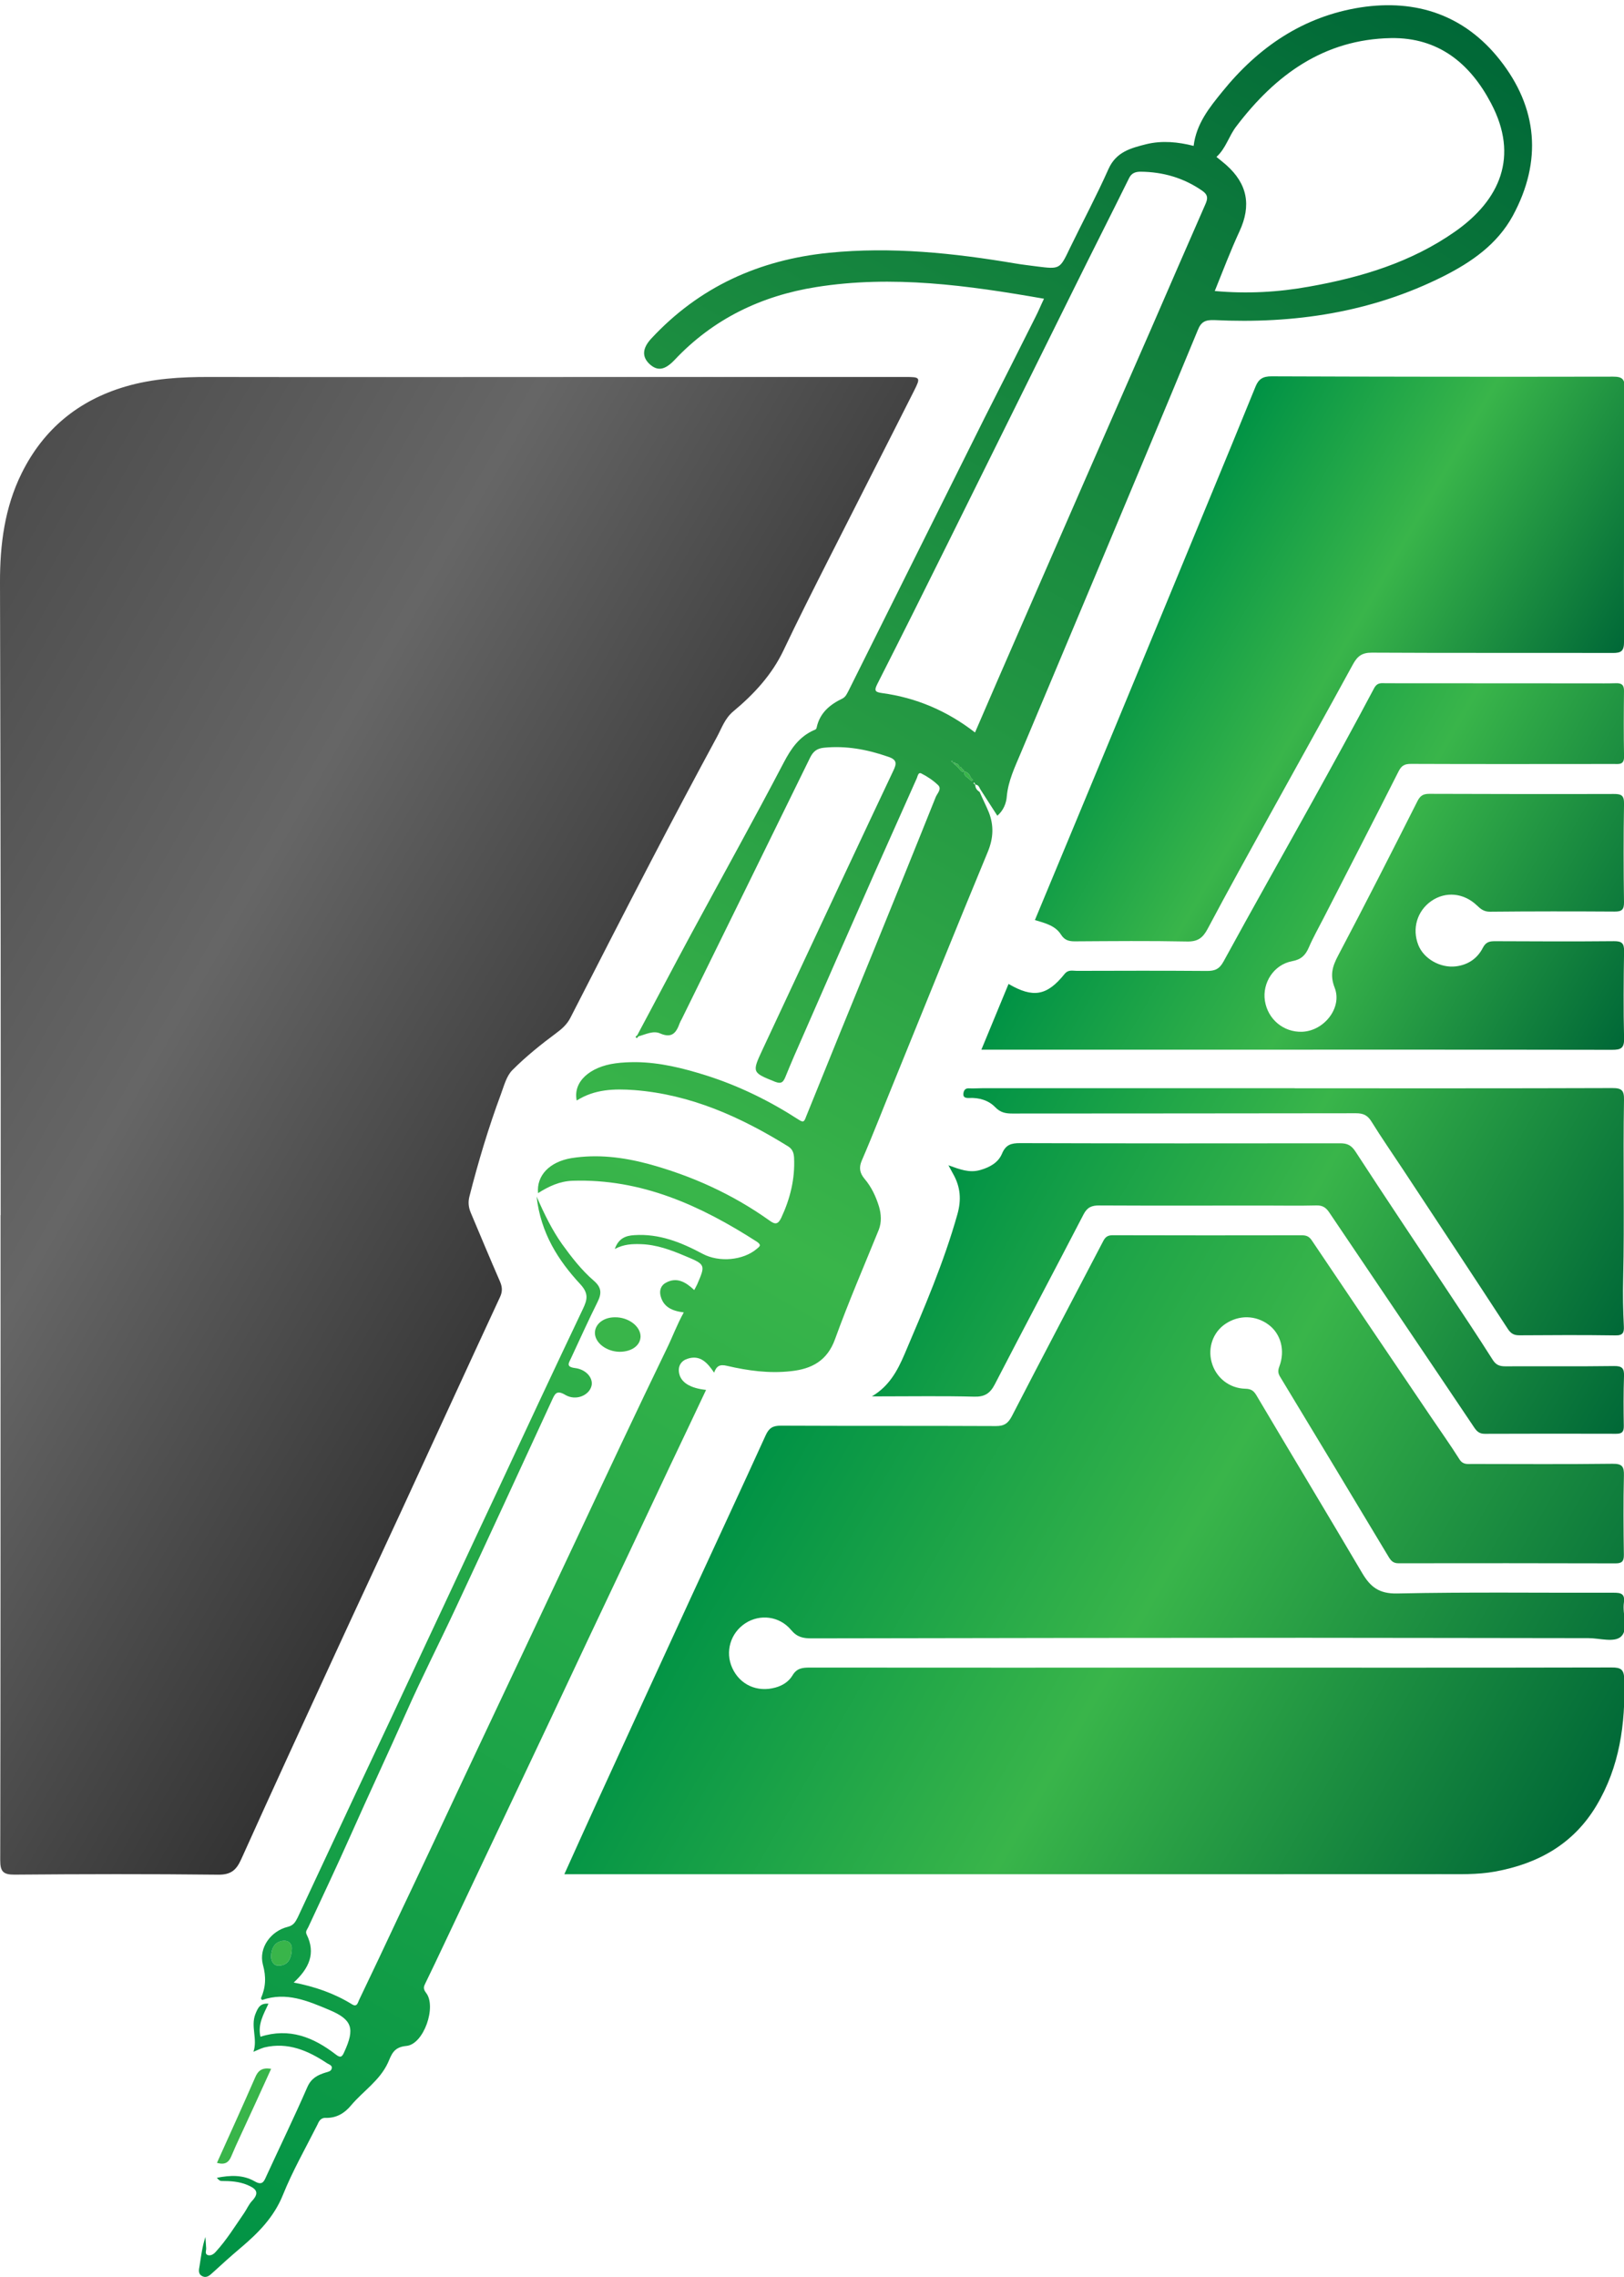 <?xml version="1.0" encoding="iso-8859-1"?>
<!-- Generator: Adobe Illustrator 25.2.1, SVG Export Plug-In . SVG Version: 6.00 Build 0)  -->
<!DOCTYPE svg>
<svg version="1.2" baseProfile="tiny" id="Calque_1" xmlns:x="http://ns.adobe.com/Extensibility/1.0/" xmlns:i="http://ns.adobe.com/AdobeIllustrator/10.0/" xmlns:graph="http://ns.adobe.com/Graphs/1.0/"
	 xmlns="http://www.w3.org/2000/svg" xmlns:xlink="http://www.w3.org/1999/xlink" x="0px" y="0px" viewBox="0 0 71.348 100"
	 overflow="visible" xml:space="preserve">
<g>
	<linearGradient id="SVGID_1_" gradientUnits="userSpaceOnUse" x1="-6.644" y1="33.906" x2="26.974" y2="53.315">
		<stop  offset="0" style="stop-color:#4D4D4D"/>
		<stop  offset="0.46" style="stop-color:#666666"/>
		<stop  offset="1" style="stop-color:#333333"/>
	</linearGradient>
	<path fill="url(#SVGID_1_)" d="M0.03,53.367c0-3.958,0.004-7.917-0.001-11.875C0.023,36.191,0.014,30.89,0,25.589
		c-0.005-1.67,0.203-3.297,0.954-4.811c0.958-1.93,2.487-3.191,4.554-3.8c1.201-0.354,2.43-0.424,3.675-0.422
		c5.501,0.01,11.002,0.002,16.503,0.001c4.684-0.001,9.367-0.001,14.051-0.001c0.702,0,0.722,0.01,0.414,0.62
		c-1.26,2.5-2.536,4.991-3.799,7.489c-0.653,1.292-1.307,2.584-1.927,3.891c-0.515,1.085-1.308,1.936-2.21,2.687
		c-0.37,0.309-0.505,0.729-0.712,1.112c-0.979,1.809-1.943,3.626-2.894,5.451c-1.195,2.294-2.375,4.597-3.553,6.9
		c-0.142,0.278-0.366,0.478-0.596,0.648c-0.685,0.509-1.353,1.043-1.951,1.644c-0.26,0.261-0.366,0.689-0.502,1.056
		c-0.547,1.471-0.996,2.973-1.384,4.494c-0.066,0.259-0.036,0.487,0.062,0.718c0.423,1.003,0.842,2.008,1.277,3.006
		c0.105,0.242,0.123,0.44,0.005,0.693c-1.445,3.113-2.875,6.234-4.314,9.35c-0.954,2.067-1.921,4.127-2.873,6.195
		c-1.402,3.044-2.805,6.086-4.181,9.141c-0.216,0.48-0.452,0.688-1.015,0.681c-2.981-0.033-5.962-0.027-8.943-0.002
		c-0.507,0.004-0.632-0.141-0.631-0.637c0.016-7.854,0.013-15.708,0.014-23.562c0-1.589,0-3.178,0-4.768
		C0.026,53.367,0.028,53.367,0.03,53.367z"/>
	<g>
		<linearGradient id="SVGID_2_" gradientUnits="userSpaceOnUse" x1="33.22" y1="63.745" x2="67.643" y2="83.619">
			<stop  offset="0" style="stop-color:#009245"/>
			<stop  offset="0.46" style="stop-color:#39B54A"/>
			<stop  offset="1" style="stop-color:#006837"/>
		</linearGradient>
		<path fill="url(#SVGID_2_)" d="M24.793,82.313c0.495-1.092,0.952-2.113,1.418-3.129c1.382-3.016,2.765-6.031,4.153-9.044
			c1.091-2.37,2.196-4.733,3.276-7.108c0.147-0.323,0.321-0.421,0.669-0.419c3.148,0.015,6.297,0.002,9.445,0.017
			c0.367,0.002,0.54-0.121,0.707-0.446c1.323-2.567,2.674-5.12,4.009-7.681c0.096-0.184,0.203-0.255,0.417-0.254
			c2.767,0.008,5.534,0.007,8.302,0.002c0.199,0,0.324,0.047,0.443,0.225c1.733,2.58,3.476,5.153,5.217,7.727
			c0.425,0.629,0.866,1.247,1.271,1.889c0.152,0.241,0.349,0.203,0.557,0.203c2.055,0.002,4.11,0.016,6.164-0.009
			c0.429-0.005,0.513,0.12,0.503,0.521c-0.028,1.159-0.019,2.32-0.002,3.479c0.004,0.284-0.087,0.374-0.36,0.374
			c-3.181-0.007-6.363-0.01-9.544-0.004c-0.24,0-0.336-0.121-0.443-0.301c-1.58-2.633-3.165-5.264-4.756-7.89
			c-0.098-0.161-0.098-0.279-0.033-0.452c0.264-0.699,0.068-1.429-0.467-1.83c-0.568-0.426-1.302-0.442-1.901-0.042
			c-0.54,0.362-0.784,1.037-0.607,1.684c0.183,0.672,0.767,1.15,1.486,1.166c0.252,0.006,0.366,0.091,0.49,0.302
			c1.54,2.6,3.102,5.187,4.637,7.79c0.359,0.608,0.74,0.917,1.538,0.9c3.163-0.068,6.329-0.023,9.494-0.033
			c0.331-0.001,0.525,0.031,0.467,0.441c-0.071,0.501,0.207,1.163-0.115,1.475c-0.297,0.288-0.947,0.078-1.441,0.078
			c-4.142-0.001-8.285-0.016-12.427-0.015c-7.238,0.002-14.476,0.01-21.714,0.025c-0.366,0.001-0.632-0.057-0.889-0.367
			c-0.515-0.618-1.377-0.712-2.015-0.294c-0.653,0.428-0.894,1.254-0.571,1.962c0.337,0.739,1.094,1.082,1.9,0.858
			c0.316-0.087,0.587-0.263,0.75-0.538c0.18-0.303,0.421-0.338,0.739-0.338c5.717,0.007,11.433,0.002,17.15,0.002
			c6.029,0,12.058,0.007,18.087-0.007c0.419-0.001,0.551,0.083,0.563,0.528c0.052,1.952-0.201,3.827-1.222,5.537
			c-1.011,1.693-2.564,2.553-4.456,2.899c-0.79,0.144-1.585,0.113-2.379,0.114c-5.733,0.004-11.467,0.002-17.2,0.002
			c-6.938,0-13.875,0-20.813,0.001C25.157,82.313,25.026,82.313,24.793,82.313z"/>
		<linearGradient id="SVGID_3_" gradientUnits="userSpaceOnUse" x1="50.94" y1="24.265" x2="68.046" y2="34.142">
			<stop  offset="0" style="stop-color:#009245"/>
			<stop  offset="0.46" style="stop-color:#39B54A"/>
			<stop  offset="1" style="stop-color:#006837"/>
		</linearGradient>
		<path fill="url(#SVGID_3_)" d="M45.467,40.407c1.192-2.866,2.373-5.698,3.548-8.533c1.344-3.241,2.683-6.484,4.022-9.727
			c0.712-1.723,1.424-3.446,2.125-5.174c0.135-0.332,0.329-0.446,0.7-0.445c5.001,0.019,10.003,0.024,15.005,0.014
			c0.415-0.001,0.516,0.112,0.513,0.522c-0.028,3.708-0.04,7.416-0.031,11.124c0.001,0.411-0.125,0.49-0.498,0.489
			c-3.528-0.01-7.056,0.006-10.583-0.014c-0.436-0.002-0.636,0.16-0.83,0.516c-1.199,2.199-2.423,4.384-3.633,6.577
			c-0.924,1.675-1.853,3.348-2.749,5.037c-0.212,0.4-0.437,0.566-0.908,0.556c-1.639-0.033-3.279-0.017-4.919-0.007
			c-0.269,0.002-0.461-0.05-0.615-0.295C46.367,40.656,45.935,40.547,45.467,40.407z"/>
		<linearGradient id="SVGID_4_" gradientUnits="userSpaceOnUse" x1="49.75" y1="33.789" x2="71.172" y2="46.157">
			<stop  offset="0" style="stop-color:#009245"/>
			<stop  offset="0.46" style="stop-color:#39B54A"/>
			<stop  offset="1" style="stop-color:#006837"/>
		</linearGradient>
		<path fill="url(#SVGID_4_)" d="M43.115,46.1c0.414-1.002,0.803-1.942,1.194-2.887c1.081,0.629,1.688,0.524,2.461-0.437
			c0.166-0.206,0.356-0.137,0.538-0.138c1.905-0.006,3.81-0.01,5.714,0.004c0.346,0.002,0.548-0.076,0.732-0.414
			c1.28-2.346,2.598-4.67,3.894-7.008c0.918-1.657,1.833-3.316,2.719-4.99c0.146-0.276,0.334-0.223,0.531-0.223
			c3.016-0.001,6.031,0.003,9.047,0.005c0.348,0,0.696,0.005,1.044-0.006c0.243-0.008,0.362,0.064,0.359,0.336
			c-0.012,0.961-0.016,1.922,0.002,2.883c0.007,0.377-0.225,0.328-0.457,0.328c-2.966,0.001-5.932,0.009-8.898-0.004
			c-0.292-0.001-0.424,0.074-0.556,0.338c-1.085,2.151-2.191,4.291-3.29,6.435c-0.218,0.426-0.456,0.844-0.645,1.283
			c-0.148,0.344-0.335,0.535-0.737,0.609c-0.805,0.149-1.318,0.953-1.195,1.74c0.127,0.811,0.818,1.387,1.632,1.359
			c0.967-0.033,1.776-1.055,1.433-1.933c-0.214-0.549-0.104-0.931,0.15-1.411c1.188-2.248,2.34-4.514,3.486-6.784
			c0.126-0.249,0.262-0.321,0.52-0.321c2.701,0.009,5.402,0.014,8.102,0.006c0.325-0.001,0.46,0.05,0.454,0.425
			c-0.025,1.441-0.022,2.883-0.001,4.324c0.005,0.336-0.098,0.417-0.415,0.415c-1.823-0.011-3.645-0.012-5.468,0.006
			c-0.268,0.003-0.409-0.113-0.583-0.279c-0.585-0.556-1.381-0.619-1.998-0.19c-0.626,0.435-0.856,1.214-0.572,1.933
			c0.24,0.607,0.969,1.02,1.653,0.936c0.532-0.065,0.941-0.346,1.178-0.808c0.134-0.262,0.292-0.297,0.54-0.296
			c1.74,0.008,3.48,0.015,5.219-0.001c0.344-0.003,0.455,0.085,0.449,0.439c-0.021,1.275-0.031,2.552,0,3.827
			c0.011,0.437-0.14,0.506-0.532,0.505C64.904,46.095,58.99,46.1,53.077,46.1C49.787,46.1,46.497,46.1,43.115,46.1z"/>
		<linearGradient id="SVGID_5_" gradientUnits="userSpaceOnUse" x1="41.443" y1="51.569" x2="68.721" y2="67.318">
			<stop  offset="0" style="stop-color:#009245"/>
			<stop  offset="0.46" style="stop-color:#39B54A"/>
			<stop  offset="1" style="stop-color:#006837"/>
		</linearGradient>
		<path fill="url(#SVGID_5_)" d="M38.304,61.326c0.751-0.44,1.119-1.112,1.436-1.854c0.86-2.017,1.727-4.029,2.323-6.147
			c0.179-0.635,0.132-1.198-0.183-1.758c-0.061-0.108-0.119-0.219-0.212-0.39c0.501,0.18,0.919,0.346,1.399,0.208
			c0.424-0.122,0.791-0.327,0.955-0.719c0.165-0.396,0.406-0.463,0.794-0.462c4.689,0.014,9.378,0.013,14.067,0.007
			c0.307,0,0.487,0.085,0.669,0.365c1.315,2.024,2.661,4.027,3.994,6.038c0.684,1.032,1.372,2.062,2.035,3.108
			c0.15,0.236,0.313,0.285,0.564,0.284c1.589-0.008,3.177,0.01,4.766-0.012c0.36-0.005,0.449,0.103,0.437,0.444
			c-0.025,0.728-0.021,1.458-0.009,2.187c0.004,0.259-0.078,0.344-0.338,0.343c-1.922-0.007-3.844-0.004-5.766,0.002
			c-0.223,0.001-0.339-0.086-0.468-0.278c-2.116-3.153-4.247-6.296-6.369-9.445c-0.141-0.21-0.291-0.314-0.561-0.307
			c-0.762,0.02-1.524,0.005-2.286,0.005c-2.419,0.001-4.838,0.008-7.257-0.004c-0.332-0.002-0.529,0.081-0.69,0.393
			c-1.291,2.491-2.609,4.968-3.897,7.46c-0.206,0.399-0.443,0.557-0.905,0.545c-1.358-0.035-2.717-0.013-4.076-0.013
			C38.584,61.326,38.444,61.326,38.304,61.326z"/>
		<linearGradient id="SVGID_6_" gradientUnits="userSpaceOnUse" x1="45.917" y1="41.74" x2="72.226" y2="56.929">
			<stop  offset="0" style="stop-color:#009245"/>
			<stop  offset="0.46" style="stop-color:#39B54A"/>
			<stop  offset="1" style="stop-color:#006837"/>
		</linearGradient>
		<path fill="url(#SVGID_6_)" d="M56.875,47.796c4.653,0,9.307,0.006,13.96-0.01c0.415-0.001,0.52,0.102,0.513,0.514
			c-0.047,2.624,0.024,5.248-0.037,7.873c-0.016,0.686-0.005,1.381,0.03,2.07c0.014,0.278-0.035,0.41-0.369,0.405
			c-1.404-0.021-2.809-0.013-4.213-0.004c-0.24,0.002-0.378-0.07-0.516-0.282c-1.525-2.338-3.065-4.667-4.603-6.997
			c-0.464-0.704-0.946-1.396-1.389-2.112c-0.171-0.276-0.363-0.362-0.679-0.361c-5.036,0.01-10.072,0.006-15.108,0.012
			c-0.293,0-0.516-0.046-0.742-0.279c-0.292-0.303-0.708-0.423-1.136-0.404c-0.158,0.007-0.273-0.02-0.262-0.176
			c0.008-0.11,0.05-0.257,0.239-0.247c0.214,0.012,0.429-0.007,0.644-0.007c4.556-0.001,9.111,0,13.667,0
			C56.875,47.792,56.875,47.794,56.875,47.796z"/>
	</g>
	<g>
		<path fill="#39B54A" d="M42.655,34.164c0.032,0.032,0.085,0.075,0.085,0.085c-0.053,0.085-0.096,0.021-0.139-0.021
			c-0.107-0.096-0.277-0.16-0.245-0.352C42.516,33.908,42.601,34.015,42.655,34.164z"/>
		<path fill="#39B54A" d="M41.95,33.578c0.117-0.085,0.16,0.011,0.203,0.096c0.064,0,0.096,0.032,0.107,0.096
			c0.053,0.011,0.096,0.043,0.085,0.107c-0.064,0.043-0.107-0.011-0.149-0.053c-0.032-0.032-0.064-0.075-0.096-0.107
			C42.046,33.663,42.004,33.62,41.95,33.578z"/>
		<path fill="#39B54A" d="M41.854,33.481c0.075,0,0.149-0.021,0.096,0.096C41.918,33.545,41.886,33.513,41.854,33.481z"/>
		<path fill="#39B54A" d="M41.844,33.407c0,0.021,0,0.043,0,0.064c-0.021-0.011-0.043-0.021-0.064-0.043
			C41.801,33.428,41.822,33.417,41.844,33.407z"/>
		<path fill="#39B54A" d="M27.011,57.853c0.587-0.011,1.12,0.384,1.131,0.832c0,0.395-0.373,0.683-0.928,0.683
			c-0.566-0.011-1.067-0.384-1.078-0.822C26.136,58.152,26.51,57.853,27.011,57.853z"/>
		<path fill="#39B54A" d="M12.819,85.576c-0.011,0.48-0.192,0.736-0.555,0.747c-0.235,0.021-0.363-0.181-0.352-0.438
			c0.021-0.341,0.16-0.608,0.534-0.651C12.745,85.213,12.83,85.437,12.819,85.576z"/>
		<path fill="#39B54A" d="M11.208,91.242c0.128-0.309,0.309-0.448,0.704-0.384c-0.448,0.992-0.896,1.963-1.345,2.934
			c-0.139,0.299-0.277,0.598-0.405,0.907c-0.107,0.256-0.267,0.395-0.63,0.288C10.098,93.729,10.664,92.491,11.208,91.242z"/>
		<linearGradient id="SVGID_7_" gradientUnits="userSpaceOnUse" x1="-0.156" y1="94.743" x2="56.482" y2="-3.357">
			<stop  offset="0" style="stop-color:#009245"/>
			<stop  offset="0.46" style="stop-color:#39B54A"/>
			<stop  offset="1" style="stop-color:#006837"/>
		</linearGradient>
		<path fill="url(#SVGID_7_)" d="M63.932,10.166c1.974-1.387,2.806-3.297,1.579-5.623c-0.928-1.771-2.326-2.902-4.396-2.87
			c-2.945,0.053-5.079,1.611-6.797,3.873c-0.331,0.427-0.459,0.971-0.875,1.345c0.149,0.117,0.288,0.235,0.427,0.352
			c0.939,0.832,1.11,1.782,0.587,2.913c-0.395,0.854-0.726,1.729-1.088,2.625c1.419,0.128,2.785,0.053,4.14-0.192
			C59.803,12.183,62.001,11.521,63.932,10.166z M42.601,34.228c0.043,0.043,0.085,0.107,0.139,0.021
			c0-0.011-0.053-0.053-0.085-0.085c-0.053-0.149-0.139-0.256-0.299-0.288C42.324,34.068,42.495,34.132,42.601,34.228z
			 M41.844,33.471c0-0.021,0-0.043,0-0.064c-0.021,0.011-0.043,0.021-0.064,0.021C41.801,33.449,41.822,33.46,41.844,33.471z
			 M38.76,30.44c1.494,0.203,2.849,0.779,4.076,1.729c0.662-1.526,1.312-3.041,1.974-4.546c1.91-4.386,3.831-8.771,5.752-13.157
			c0.79-1.825,1.59-3.66,2.39-5.485c0.117-0.256,0.128-0.427-0.139-0.608c-0.822-0.566-1.718-0.822-2.7-0.832
			c-0.235,0-0.405,0.064-0.512,0.288c-0.811,1.643-1.643,3.276-2.454,4.919c-1.814,3.66-3.628,7.32-5.442,10.98
			c-1.046,2.113-2.102,4.226-3.169,6.328C38.386,30.355,38.472,30.398,38.76,30.44z M41.95,33.578
			c0.053-0.117-0.021-0.096-0.096-0.096C41.886,33.513,41.918,33.545,41.95,33.578c0.053,0.043,0.096,0.085,0.149,0.139
			c0.032,0.032,0.064,0.075,0.096,0.107c0.043,0.043,0.085,0.096,0.149,0.053c0.011-0.064-0.032-0.096-0.085-0.107
			c-0.011-0.064-0.043-0.096-0.107-0.096C42.11,33.588,42.068,33.492,41.95,33.578z M12.819,85.576
			c0.011-0.139-0.075-0.363-0.373-0.341c-0.373,0.043-0.512,0.309-0.534,0.651c-0.011,0.256,0.117,0.459,0.352,0.438
			C12.627,86.312,12.809,86.056,12.819,85.576z M14.367,90.613c-0.832-0.555-1.718-0.939-2.753-0.694
			c-0.149,0.043-0.299,0.117-0.48,0.192c0.192-0.555-0.128-1.11,0.085-1.654c0.107-0.267,0.203-0.491,0.576-0.459
			c-0.213,0.459-0.48,0.907-0.352,1.451c1.27-0.405,2.326,0.021,3.308,0.779c0.203,0.16,0.277,0.117,0.373-0.107
			c0.47-1.024,0.363-1.419-0.651-1.846c-0.939-0.395-1.899-0.811-2.956-0.438c-0.021-0.032-0.053-0.053-0.053-0.075
			c0.213-0.491,0.235-0.939,0.085-1.483c-0.192-0.736,0.352-1.473,1.088-1.654c0.267-0.064,0.341-0.224,0.438-0.405
			c0.854-1.825,1.707-3.649,2.561-5.474c1.035-2.188,2.059-4.375,3.084-6.573c1.056-2.241,2.091-4.482,3.148-6.723
			c1.238-2.657,2.486-5.325,3.745-7.971c0.192-0.405,0.256-0.672-0.117-1.078c-0.971-1.046-1.739-2.241-1.921-3.852
			c0.352,0.8,0.683,1.473,1.12,2.091c0.416,0.576,0.854,1.142,1.398,1.611c0.331,0.288,0.352,0.544,0.16,0.928
			c-0.405,0.811-0.779,1.643-1.163,2.465c-0.096,0.213-0.245,0.384,0.171,0.438c0.523,0.064,0.832,0.48,0.715,0.822
			c-0.128,0.395-0.683,0.619-1.131,0.363c-0.405-0.245-0.47-0.043-0.608,0.256c-1.409,3.052-2.817,6.114-4.247,9.166
			c-0.704,1.505-1.462,2.988-2.134,4.503c-0.811,1.825-1.654,3.617-2.465,5.442c-0.598,1.345-1.227,2.668-1.846,4.002
			c-0.043,0.096-0.139,0.181-0.075,0.32c0.416,0.832,0.107,1.494-0.566,2.113c0.928,0.181,1.771,0.47,2.55,0.95
			c0.245,0.16,0.267-0.085,0.331-0.203c0.576-1.206,1.152-2.412,1.718-3.628c0.971-2.038,1.931-4.087,2.892-6.136
			c1.654-3.5,3.308-7.011,4.962-10.521c1.302-2.774,2.604-5.549,3.948-8.323c0.245-0.502,0.438-1.035,0.736-1.569
			c-0.512-0.064-0.907-0.235-1.024-0.747c-0.053-0.235,0.032-0.448,0.235-0.555c0.48-0.267,0.875-0.032,1.248,0.32
			c0.053-0.107,0.096-0.171,0.128-0.245c0.373-0.864,0.373-0.875-0.523-1.248c-0.63-0.267-1.259-0.502-1.953-0.523
			c-0.373-0.011-0.747,0-1.142,0.213c0.16-0.459,0.47-0.587,0.854-0.608c1.099-0.075,2.07,0.32,3.009,0.822
			c0.726,0.384,1.782,0.288,2.38-0.224c0.128-0.107,0.213-0.16,0-0.309c-2.476-1.59-5.069-2.774-8.099-2.678
			c-0.566,0.021-1.046,0.245-1.515,0.544c-0.075-0.779,0.512-1.377,1.462-1.537c1.142-0.181,2.252-0.043,3.351,0.245
			c1.931,0.523,3.724,1.334,5.357,2.497c0.245,0.181,0.373,0.171,0.512-0.117c0.395-0.843,0.608-1.707,0.566-2.636
			c-0.011-0.192-0.053-0.373-0.256-0.502c-2.081-1.291-4.279-2.284-6.765-2.476c-0.875-0.064-1.739-0.043-2.529,0.459
			c-0.171-0.832,0.587-1.483,1.697-1.633c0.309-0.043,0.608-0.053,0.907-0.053c1.056,0.011,2.081,0.267,3.095,0.587
			c1.441,0.459,2.785,1.12,4.055,1.942c0.213,0.139,0.245,0.075,0.32-0.128c0.992-2.454,1.985-4.898,2.988-7.341
			c0.907-2.23,1.814-4.46,2.71-6.701c0.064-0.16,0.288-0.363,0.096-0.534c-0.213-0.203-0.47-0.373-0.726-0.502
			c-0.139-0.075-0.16,0.117-0.203,0.213c-0.619,1.387-1.238,2.774-1.857,4.162c-1.046,2.369-2.091,4.738-3.127,7.117
			c-0.277,0.619-0.544,1.238-0.8,1.867c-0.096,0.213-0.181,0.277-0.438,0.181c-1.003-0.405-1.024-0.405-0.566-1.387
			c1.259-2.7,2.518-5.378,3.777-8.067c0.662-1.409,1.323-2.817,1.985-4.215c0.149-0.309,0.16-0.48-0.235-0.608
			c-0.918-0.32-1.846-0.491-2.817-0.395c-0.299,0.032-0.459,0.149-0.598,0.416c-1.878,3.841-3.767,7.672-5.655,11.514
			c-0.032,0.053-0.064,0.117-0.085,0.171c-0.149,0.416-0.341,0.672-0.854,0.448c-0.309-0.139-0.64,0.043-0.96,0.128
			c-0.021,0.032-0.053,0.075-0.075,0.075c-0.032-0.021-0.043-0.032-0.043-0.053s0.032-0.043,0.064-0.064
			c0.79-1.473,1.558-2.945,2.348-4.407c1.366-2.529,2.764-5.037,4.098-7.587c0.32-0.608,0.672-1.12,1.312-1.409
			c0.064-0.021,0.117-0.043,0.128-0.117c0.139-0.651,0.587-1.014,1.142-1.28c0.139-0.075,0.192-0.213,0.267-0.352
			c1.985-3.991,3.98-7.971,5.965-11.962c0.747-1.473,1.494-2.945,2.23-4.418c0.139-0.267,0.245-0.534,0.384-0.822
			c-3.351-0.587-6.659-1.046-10.009-0.512c-2.412,0.384-4.524,1.398-6.221,3.201c-0.427,0.448-0.747,0.502-1.099,0.181
			c-0.341-0.32-0.32-0.694,0.075-1.12c2.113-2.273,4.738-3.457,7.8-3.767c2.764-0.277,5.485,0.011,8.206,0.47
			c0.309,0.053,0.619,0.085,0.928,0.128c1.024,0.128,1.014,0.128,1.462-0.811c0.566-1.163,1.174-2.305,1.697-3.479
			c0.341-0.747,0.982-0.907,1.654-1.078c0.704-0.171,1.409-0.096,2.081,0.075c0.117-0.971,0.694-1.686,1.259-2.38
			c1.579-1.953,3.553-3.308,6.082-3.703c2.444-0.373,4.556,0.341,6.104,2.294c1.675,2.113,1.878,4.46,0.576,6.861
			c-0.683,1.248-1.803,2.027-3.052,2.657c-3.169,1.59-6.552,2.091-10.063,1.921c-0.384-0.011-0.576,0.064-0.726,0.448
			c-1.515,3.671-3.063,7.341-4.599,11.012c-1.056,2.518-2.123,5.047-3.18,7.566c-0.256,0.608-0.544,1.206-0.608,1.878
			c-0.021,0.32-0.149,0.63-0.416,0.864c-0.245-0.373-0.48-0.747-0.715-1.11c-0.075-0.096-0.085-0.245-0.245-0.256
			c-0.021-0.032-0.043-0.064-0.053-0.096c-0.011,0.011-0.021,0.021-0.043,0.032c0.032,0.021,0.053,0.043,0.085,0.075
			c0,0.139,0.075,0.235,0.192,0.309c0.128,0.299,0.277,0.587,0.405,0.896c0.224,0.576,0.203,1.131-0.043,1.729
			c-1.377,3.319-2.721,6.659-4.076,9.988c-0.491,1.195-0.95,2.39-1.462,3.575c-0.139,0.32-0.085,0.555,0.117,0.8
			c0.309,0.363,0.502,0.779,0.64,1.227c0.096,0.331,0.117,0.683-0.011,1.014c-0.651,1.601-1.334,3.18-1.921,4.802
			c-0.341,0.95-1.024,1.313-1.942,1.409c-0.95,0.107-1.889-0.021-2.806-0.235c-0.309-0.075-0.459,0-0.566,0.299
			c-0.288-0.427-0.608-0.8-1.174-0.608c-0.267,0.085-0.427,0.32-0.363,0.63c0.075,0.405,0.48,0.662,1.184,0.736
			c-0.523,1.11-1.046,2.209-1.569,3.308c-1.216,2.582-2.433,5.165-3.66,7.747c-1.035,2.209-2.081,4.418-3.127,6.627
			c-1.056,2.22-2.102,4.439-3.159,6.669c-0.267,0.566-0.534,1.131-0.811,1.697c-0.075,0.149-0.117,0.245,0.021,0.427
			c0.48,0.598-0.096,2.273-0.864,2.337c-0.576,0.053-0.651,0.395-0.811,0.747c-0.363,0.779-1.088,1.238-1.611,1.857
			c-0.288,0.352-0.651,0.566-1.11,0.555c-0.245-0.011-0.309,0.16-0.384,0.32c-0.512,1.014-1.078,2.006-1.505,3.063
			c-0.395,0.982-1.088,1.675-1.857,2.326c-0.416,0.352-0.822,0.715-1.227,1.088c-0.139,0.128-0.277,0.256-0.47,0.149
			c-0.181-0.096-0.139-0.277-0.107-0.448c0.064-0.416,0.117-0.843,0.256-1.27c0.011,0.16,0.021,0.331,0.032,0.491
			c0.011,0.107-0.075,0.256,0.075,0.309c0.117,0.032,0.235-0.021,0.341-0.139c0.48-0.523,0.854-1.131,1.259-1.718
			c0.117-0.171,0.203-0.384,0.352-0.534c0.352-0.384,0.128-0.544-0.224-0.694c-0.363-0.149-0.736-0.171-1.11-0.171
			c-0.107,0-0.139-0.053-0.224-0.139c0.587-0.117,1.142-0.139,1.654,0.149c0.341,0.203,0.416,0.021,0.523-0.224
			c0.598-1.302,1.227-2.593,1.803-3.916c0.171-0.384,0.448-0.523,0.79-0.63c0.107-0.032,0.256-0.053,0.277-0.181
			C14.612,90.709,14.452,90.666,14.367,90.613z"/>
	</g>
</g>
</svg>

